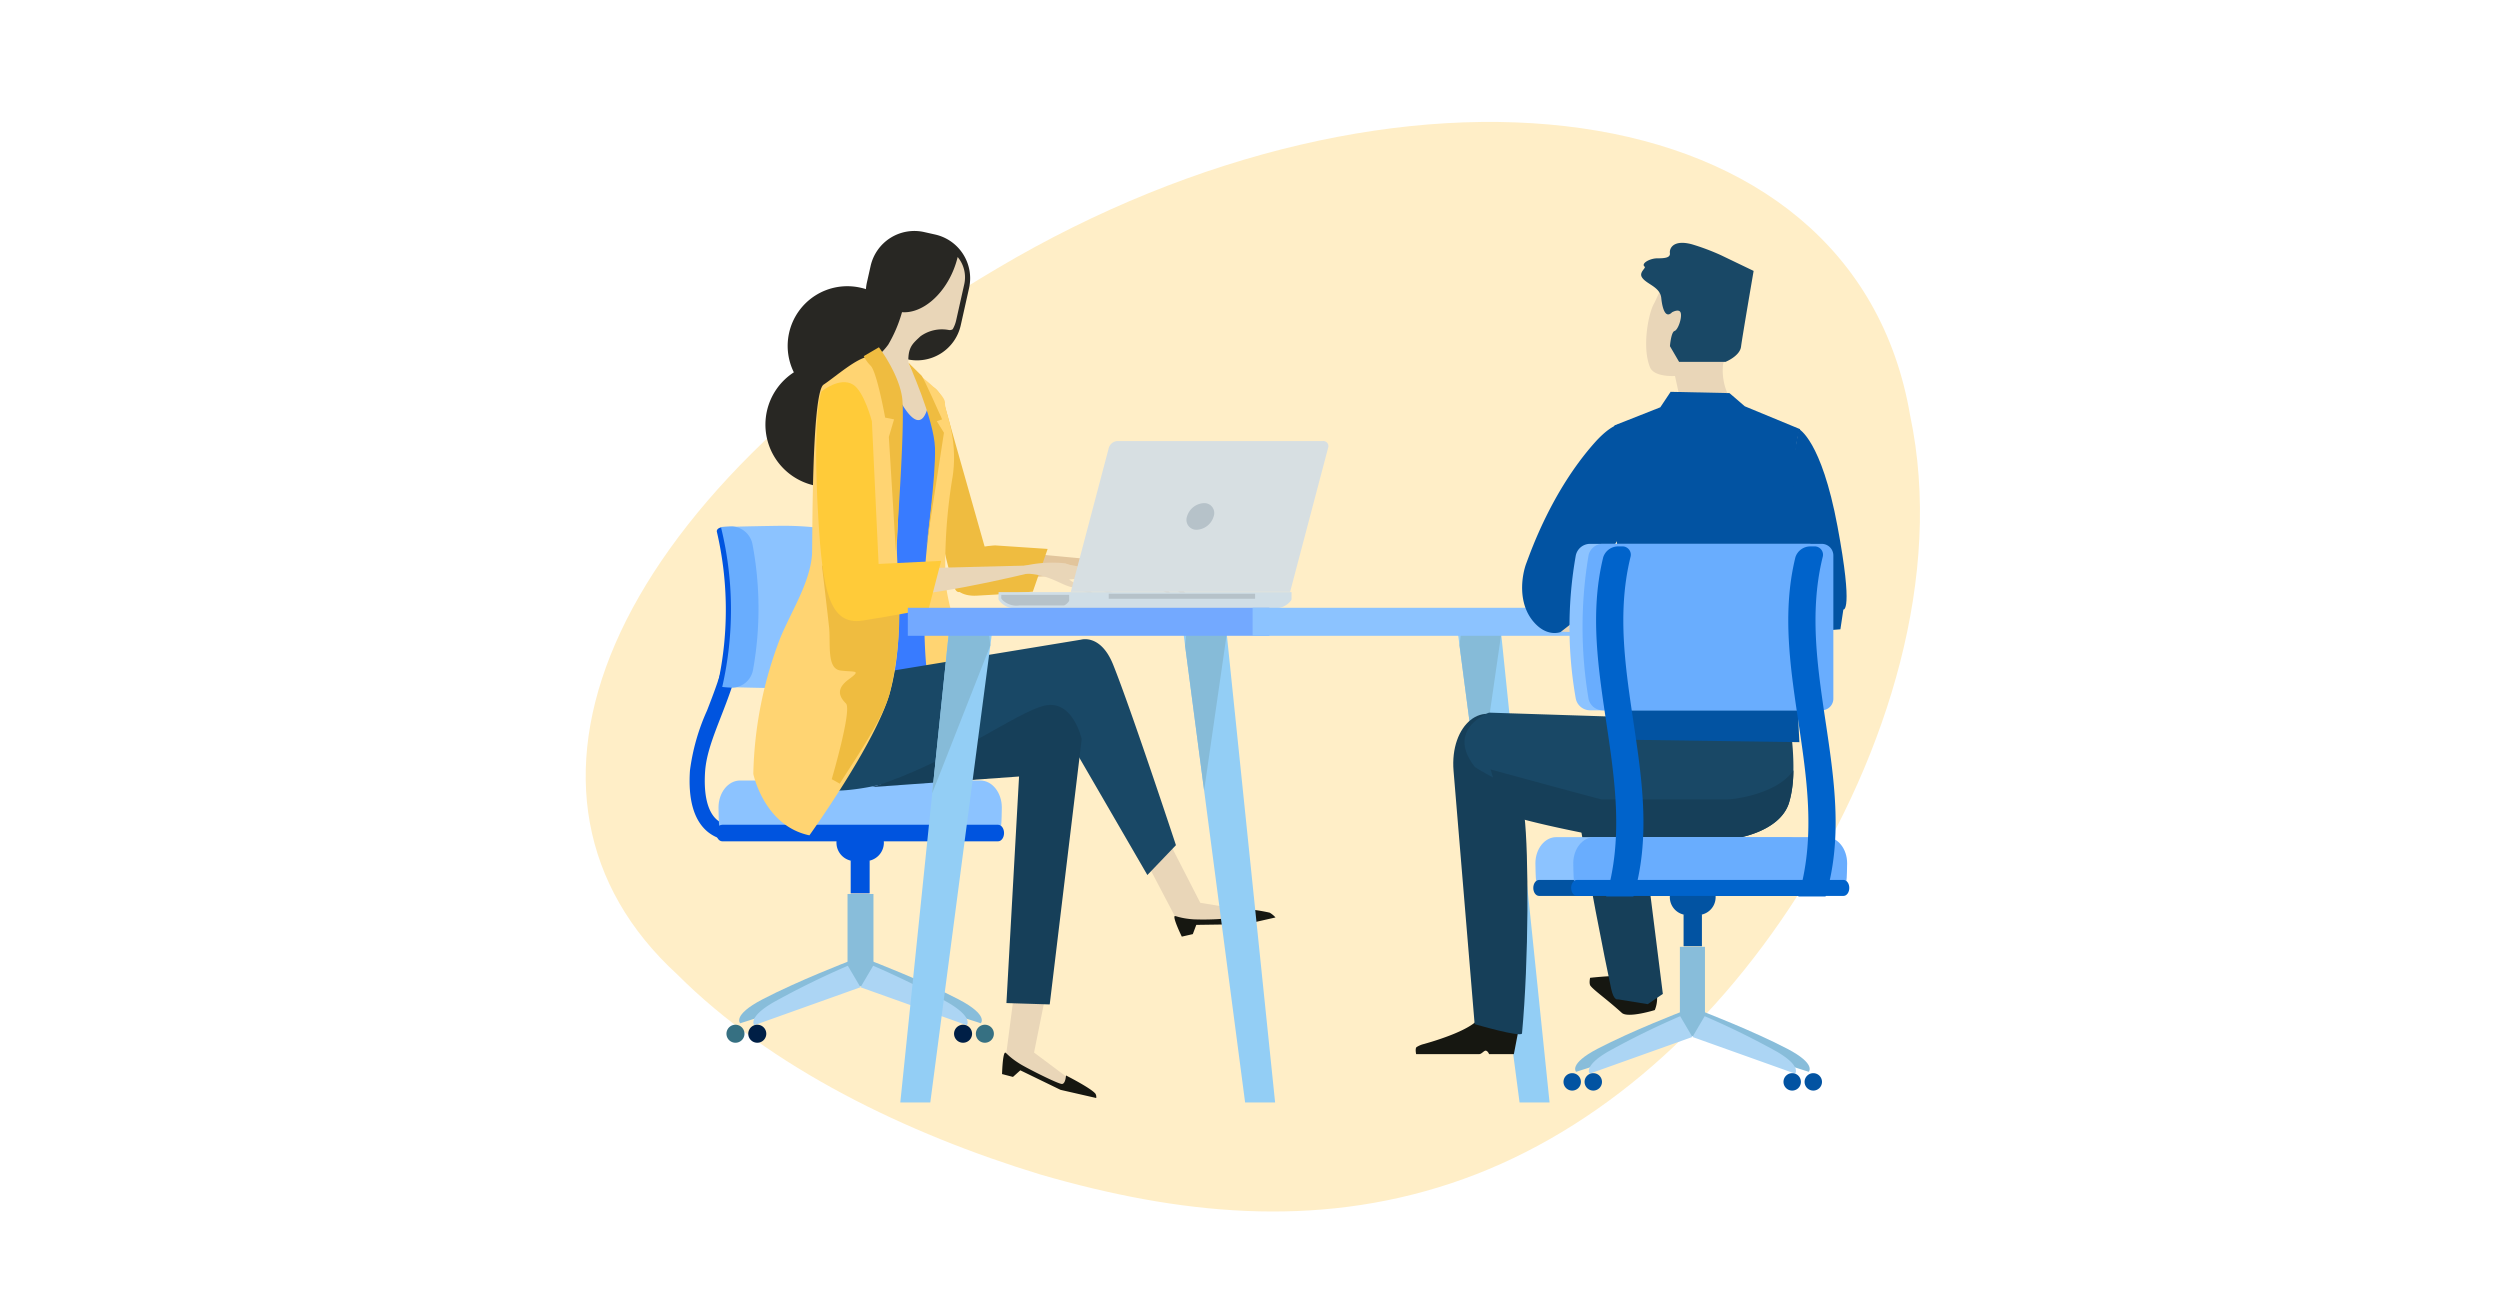 <svg xmlns="http://www.w3.org/2000/svg" xmlns:xlink="http://www.w3.org/1999/xlink" width="350" height="184" viewBox="0 0 350 184">
  <defs>
    <clipPath id="clip-path">
      <rect id="長方形_3906" data-name="長方形 3906" width="350" height="184" transform="translate(0 85)" fill="#ffd3d3"/>
    </clipPath>
    <clipPath id="clip-path-2">
      <rect id="長方形_3802" data-name="長方形 3802" width="186.796" height="152.548" fill="none"/>
    </clipPath>
  </defs>
  <g id="マスクグループ_1" data-name="マスクグループ 1" transform="translate(0 -85)" clip-path="url(#clip-path)">
    <g id="グループ_9" data-name="グループ 9" transform="translate(82 102.068)">
      <g id="グループ_839" data-name="グループ 839" clip-path="url(#clip-path-2)">
        <path id="パス_9207" data-name="パス 9207" d="M185.412,41.063c4.751,22.47-3.286,47.529-15.66,67.1-12.632,19.807-29.606,34.128-48.627,40.439-19.206,6.371-38.244,4.323-57.4-1.217-18.891-5.757-37.9-15.005-50.908-28.031C-14.129,94.684,1.675,53.5,57.7,20.456,113.357-12.5,177.439-5.635,185.412,41.063" transform="translate(0 0)" fill="#ffeec7"/>
        <path id="パス_9208" data-name="パス 9208" d="M44.239,204.934a5.563,5.563,0,0,1-3.676-1.329c-1.846-1.606-2.645-4.463-2.378-8.489a29.485,29.485,0,0,1,2.385-8.384c1.906-4.9,4.067-10.456,2.936-17.8l2.1-.323c1.216,7.909-1.153,14-3.056,18.9-1.118,2.876-2.086,5.362-2.245,7.755-.216,3.266.347,5.592,1.634,6.729a3.519,3.519,0,0,0,2.807.789l.426,2.081a4.856,4.856,0,0,1-.932.079" transform="translate(-23.592 -104.309)" fill="#0054df"/>
        <path id="パス_9209" data-name="パス 9209" d="M71.778,308.052l2.069,3.153-17.371,5.565s-1.161-1.109,3.1-3.338c4.962-2.6,12.2-5.38,12.2-5.38" transform="translate(-34.85 -190.579)" fill="#88bdda"/>
        <path id="パス_9210" data-name="パス 9210" d="M101.571,308.052,99.5,311.2l17.369,5.565s1.161-1.109-3.1-3.338c-4.962-2.6-12.2-5.38-12.2-5.38" transform="translate(-61.558 -190.579)" fill="#88bdda"/>
        <rect id="長方形_3795" data-name="長方形 3795" width="3.629" height="12.922" transform="translate(36.655 108.091)" fill="#88bdda"/>
        <path id="パス_9211" data-name="パス 9211" d="M74.777,309.794l1.77,3.009L61.68,318.113s-.993-1.059,2.654-3.186a116.353,116.353,0,0,1,10.444-5.132" transform="translate(-38.082 -191.656)" fill="#acd5f4"/>
        <path id="パス_9212" data-name="パス 9212" d="M102.662,309.794l-1.769,3.009,14.87,5.309s.991-1.059-2.656-3.186a116.2,116.2,0,0,0-10.445-5.132" transform="translate(-62.418 -191.656)" fill="#acd5f4"/>
        <path id="パス_9213" data-name="パス 9213" d="M62.2,332.7a1.261,1.261,0,1,1-1.261-1.261A1.261,1.261,0,0,1,62.2,332.7" transform="translate(-36.92 -205.044)" fill="#001f46"/>
        <path id="パス_9214" data-name="パス 9214" d="M137.749,332.7a1.261,1.261,0,1,1-1.262-1.261,1.262,1.262,0,0,1,1.262,1.261" transform="translate(-83.659 -205.044)" fill="#001f46"/>
        <path id="パス_9215" data-name="パス 9215" d="M54.193,332.7a1.261,1.261,0,1,1-1.261-1.261,1.261,1.261,0,0,1,1.261,1.261" transform="translate(-31.967 -205.044)" fill="#367082"/>
        <path id="パス_9216" data-name="パス 9216" d="M145.755,332.7a1.261,1.261,0,1,1-1.261-1.261,1.261,1.261,0,0,1,1.261,1.261" transform="translate(-88.612 -205.044)" fill="#367082"/>
        <rect id="長方形_3796" data-name="長方形 3796" width="2.654" height="4.647" transform="translate(37.097 103.355)" fill="#0054df"/>
        <path id="パス_9217" data-name="パス 9217" d="M98.694,260.392a2.591,2.591,0,0,1-2.59,2.59h-1.46a2.589,2.589,0,1,1,0-5.178H96.1a2.589,2.589,0,0,1,2.59,2.588" transform="translate(-56.951 -159.492)" fill="#0054df"/>
        <path id="パス_9218" data-name="パス 9218" d="M88.317,248.116c.064-.3.1-2.215.1-2.544,0-2.091-1.351-3.785-3.018-3.785H51.77c-1.667,0-3.018,1.694-3.018,3.785,0,.328.037,2.239.1,2.544Z" transform="translate(-30.161 -149.584)" fill="#8cc3ff"/>
        <path id="パス_9219" data-name="パス 9219" d="M47.939,259.191c0,.64.374,1.159.836,1.159H87.389c.461,0,.836-.519.836-1.159s-.374-1.159-.836-1.159H48.775c-.462,0-.836.519-.836,1.159" transform="translate(-29.658 -159.633)" fill="#0054df"/>
        <path id="パス_9220" data-name="パス 9220" d="M52.618,170.843c.829.061,6.1.154,7.009.165,5.769.069,10.74-1.014,11.016-2.434a49.241,49.241,0,0,0,.149-17.87c-.245-1.42-5.291-2.5-11.182-2.431-.927.011-6.307.1-7.152.167a48.347,48.347,0,0,1,.159,22.4" transform="translate(-32.454 -91.728)" fill="#8cc3ff"/>
        <path id="パス_9221" data-name="パス 9221" d="M49.144,148.712c-.646.007-1.1.314-1.007.685a48.278,48.278,0,0,1,.18,21.038c-.081.372.366.678,1,.685s1.217-.288,1.3-.66a48.357,48.357,0,0,0-.138-21.089c-.088-.373-.683-.667-1.33-.659" transform="translate(-29.773 -92.002)" fill="#0054df"/>
        <path id="パス_9222" data-name="パス 9222" d="M49.832,170.966a14.183,14.183,0,0,0,1.512.1,3.036,3.036,0,0,0,2.8-2.491,48.449,48.449,0,0,0-.08-17.6,3.1,3.1,0,0,0-2.871-2.49,14.741,14.741,0,0,0-1.541.1,48.319,48.319,0,0,1,.178,22.378" transform="translate(-30.719 -91.862)" fill="#69adfe"/>
        <path id="パス_9223" data-name="パス 9223" d="M141.884,160.325s.04,1.468,7.169,1.475a133.422,133.422,0,0,0,17.592-1.747L150.2,158.5s-6.315-.294-8.319,1.825" transform="translate(-87.778 -98.049)" fill="#e2c59c"/>
        <path id="パス_9224" data-name="パス 9224" d="M190.225,162.322c3.388.107,4.789,1.852,6.117,2.42a23.585,23.585,0,0,1,2.642,1.4c-.709-1.474-1.8-1.55-2.335-2.036s-.4-.248.81-.3c.688-.029,1.856,1.217,2.7,1.915a2.751,2.751,0,0,0,1.2.664,15,15,0,0,0-1.926-2.27,17.46,17.46,0,0,0-3.341-2.446,13.326,13.326,0,0,0-4.6-.293c-1.828.186-3.714.863-1.273.94" transform="translate(-116.966 -99.799)" fill="#e2c59c"/>
        <path id="パス_9225" data-name="パス 9225" d="M207.031,162.418a18.509,18.509,0,0,1,3.018,1.1c.31.249,1.591,1.682,1.591,1.682a3.389,3.389,0,0,1-1.509-.731,29.453,29.453,0,0,0-3.1-2.049" transform="translate(-128.081 -100.481)" fill="#e2c59c"/>
        <path id="パス_9226" data-name="パス 9226" d="M140.176,155.475s-6.573.187-6.255,4.092c.178,2.219,1.65,3.037,3.636,2.946,3.693-.172,7.883-.565,7.883-.565l2.073-5.981Z" transform="translate(-82.844 -96.186)" fill="#efbc40"/>
        <path id="パス_9227" data-name="パス 9227" d="M131.091,119.827l-5.733-20.242s-.845-2.966-2.424-2.469c-2.278.715-1.245,3.154-1.1,4.584a46.947,46.947,0,0,0,1.825,11.232c1.13,4.357,2.066,9.364,3.085,12.237.7,1.981,2.108-.773,4.118-1.486,3.749-1.332.228-3.855.228-3.855" transform="translate(-75.151 -60.047)" fill="#efbc40"/>
        <path id="パス_9228" data-name="パス 9228" d="M90.76,70.3a8.352,8.352,0,1,1-6.36-9.8,8.265,8.265,0,0,1,6.36,9.8" transform="translate(-45.947 -37.296)" fill="#282723"/>
        <path id="パス_9229" data-name="パス 9229" d="M116.121,53.246A6.281,6.281,0,0,1,108.62,58l-.88-3.254a6.278,6.278,0,0,1-4.754-7.5l.516-2.3a6.28,6.28,0,0,1,7.5-4.755l1.531.344a6.279,6.279,0,0,1,4.755,7.5Z" transform="translate(-63.618 -24.771)" fill="#282723"/>
        <path id="パス_9230" data-name="パス 9230" d="M115.755,49.6a12.494,12.494,0,0,1-.535,1.693c-1.5,3.8-4.562,6.249-7.257,6.031a19.121,19.121,0,0,1-1.932,4.552,9.53,9.53,0,0,1-3.02,2.674c-1.059,2.649,9.544,11.52,10,11.288.961-.492-.763-6.864-2.5-8.837a6.25,6.25,0,0,1-1.661-2.639c-.061-2.187.633-2.652,1.687-3.654a5.14,5.14,0,0,1,3.961-.892.717.717,0,0,0,.567-.111,4.4,4.4,0,0,0,.479-1.238l1.133-5.052a4.437,4.437,0,0,0-.922-3.815" transform="translate(-63.682 -30.688)" fill="#e9d6b8"/>
        <path id="パス_9231" data-name="パス 9231" d="M107.723,136.219A21.615,21.615,0,0,0,111.2,138.9c1.021.292,3.883-.945,3.883-.945s-.79-12.755-.5-17.809,1.481-6.516,1.346-8.078c-.22-2.5,1.807-3.77,1.208-5.672s-2.1-8.74-2.206-7.791c-.881,8.085-3.982,1.85-4.6.873-.341-.537-2.615,36.743-2.615,36.743" transform="translate(-66.644 -60.946)" fill="#387bff"/>
        <path id="パス_9232" data-name="パス 9232" d="M121.539,92.745s3.595,2.635,3.546,3.852,1.857,4.816,1.085,10.223a74.828,74.828,0,0,0-1.028,14.259c.18,3.939,2,7.352,2.057,12.2.049,3.8-.821,4.136-.821,4.136a3.148,3.148,0,0,1-3.084-.678c-1.41-1.3-1.159-14.3-.946-17.57s1.234-10.98,1.47-13.23a23.843,23.843,0,0,0-.294-6.322,26.806,26.806,0,0,0-1.509-5.481c-.071-.175-1-.922-1.064-1.06-.256-.59.294-.661.588-.331" transform="translate(-74.787 -57.256)" fill="#ffd472"/>
        <path id="パス_9233" data-name="パス 9233" d="M83.332,98.693a8.724,8.724,0,1,1-6.644-10.241,8.633,8.633,0,0,1,6.644,10.241" transform="translate(-40.897 -54.587)" fill="#282723"/>
        <path id="パス_9234" data-name="パス 9234" d="M155.689,311.818l-1.631,12.507,7.049,3.234,3.913.824-6.945-5.184,2.272-11.284Z" transform="translate(-95.309 -192.909)" fill="#e9d6b8"/>
        <path id="パス_9235" data-name="パス 9235" d="M152.847,344.677l1.529.4,1.028-.924,5.631,2.735,4.995,1.142a.918.918,0,0,0-.106-.6c-.629-.792-4.125-2.557-4.125-2.557s-.057,1.16-.554,1.191-4.812-2.156-5.81-2.765c-1.718-1.05-2.039-1.7-2.17-1.621-.346.215-.417,3-.417,3" transform="translate(-94.56 -211.376)" fill="#161711"/>
        <path id="パス_9236" data-name="パス 9236" d="M202.953,264.1l5.6,10.659,7.748-.381,3.853-1.07-8.555-1.4-4.67-9.107Z" transform="translate(-125.559 -162.583)" fill="#e9d6b8"/>
        <path id="パス_9237" data-name="パス 9237" d="M217.156,292.748l1.54-.351.486-1.293,6.946-.1,4.146-.941a3.49,3.49,0,0,0-.811-.668,23.674,23.674,0,0,0-4.2-.564s.345.906-.082,1.167a35.429,35.429,0,0,1-6.367.33c-2.009-.138-2.594-.568-2.672-.436-.209.351,1.014,2.855,1.014,2.855" transform="translate(-133.703 -178.688)" fill="#161711"/>
        <path id="パス_9238" data-name="パス 9238" d="M79.643,182.619l4.179,1.817,1.816,5.451,26.879-4.425s2.738-.843,4.481,3.479c2.481,6.157,8.8,25.293,8.8,25.293l-4,4.179L109.26,196.792S83.57,208.841,75.1,206.24c-3.251-1-5.733-6.739-5.27-12.538a74.546,74.546,0,0,1,1.272-8.721Z" transform="translate(-43.167 -112.979)" fill="#194866"/>
        <path id="パス_9239" data-name="パス 9239" d="M105.183,225.543l20.557-1.478-1.768,31.719,6.061.192,4.478-37.147s-1.209-5.529-5.134-4.7-13.426,8.113-24.2,11.409" transform="translate(-65.072 -132.423)" fill="#163f59"/>
        <path id="パス_9240" data-name="パス 9240" d="M69.39,153.095s9.26-12.918,11.221-19.825c2.341-8.246.829-18.051,1.036-21.383.38-6.122.294-17.935.376-19.4a5.4,5.4,0,0,0-1.038-2.976s-1.144-3.744-3.216-3.468c-1.823.243-4.634,2.78-6.4,3.957-1.724,1.149-1.53,22.726-1.617,23.813-.311,3.92-2.79,7.726-4.408,11.557a55.969,55.969,0,0,0-3.812,19.127s1.5,7.271,7.855,8.6" transform="translate(-38.069 -53.219)" fill="#ffd472"/>
        <path id="パス_9241" data-name="パス 9241" d="M98.418,166.082s.226,1.576,8.674.645,20.652-4.2,20.652-4.2l-19.678.493s-7.52.516-9.648,3.064" transform="translate(-60.887 -100.547)" fill="#e9d6b8"/>
        <path id="パス_9242" data-name="パス 9242" d="M155.766,163.354c4.031-.331,5.9,1.364,7.538,1.8a29.327,29.327,0,0,1,3.3,1.162c-1.015-1.493-2.321-1.432-3.01-1.886s-.5-.213.925-.428c.811-.123,2.344,1.068,3.433,1.708a3.423,3.423,0,0,0,1.506.559,16.59,16.59,0,0,0-2.554-2.192,20.71,20.71,0,0,0-4.252-2.2,17.346,17.346,0,0,0-5.487.292c-2.147.44-4.3,1.419-1.4,1.18" transform="translate(-95.495 -100.078)" fill="#e9d6b8"/>
        <path id="パス_9243" data-name="パス 9243" d="M175.557,162.3a23.492,23.492,0,0,1,3.707.787c.4.226,2.084,1.6,2.084,1.6a4.238,4.238,0,0,1-1.874-.589,35.606,35.606,0,0,0-3.917-1.8" transform="translate(-108.61 -100.411)" fill="#e9d6b8"/>
        <path id="パス_9244" data-name="パス 9244" d="M97.466,166.694,86.71,162.837s.748,6.234,1,8.6-.374,5.86,1.621,6.109,2.992-.125,1.122,1.247-1.247,2.493-.374,3.366-1.994,10.6-1.994,10.6.283.145,1.122.624c2.658-4.2,5.953-8.967,6.982-12.593a47.323,47.323,0,0,0,1.281-14.1" transform="translate(-53.644 -100.74)" fill="#efbc40"/>
        <path id="パス_9245" data-name="パス 9245" d="M93.346,121l-.939-19.968s-1.077-4.184-2.646-5.145c-1.861-1.139-4.419.973-4.419.973s-1.311,3.118-.431,17.843c.588,9.848,1.5,14.947,6.166,14.228,4.357-.672,9.279-1.647,9.279-1.647l1.748-6.718Z" transform="translate(-52.342 -59.115)" fill="#ffcb39"/>
        <path id="パス_9246" data-name="パス 9246" d="M151.545,173.646l-.017-.031.017-.991h41.014v.991a.055.055,0,0,1,0,.031l-.1.185a2.7,2.7,0,0,1-2.557,1.014H154.207a2.7,2.7,0,0,1-2.556-1.014Z" transform="translate(-93.744 -106.795)" fill="#d0dee6"/>
        <path id="パス_9247" data-name="パス 9247" d="M162.059,174.443a.037.037,0,0,1,0,.027l-.1.149a1.67,1.67,0,0,1-.6.5h-6.237a2.844,2.844,0,0,1-2.459-.818l-.1-.151a.178.178,0,0,1-.019-.025l.011-.488h9.5Z" transform="translate(-94.374 -107.424)" fill="#b6c2c9"/>
        <rect id="長方形_3797" data-name="長方形 3797" width="20.494" height="0.7" transform="translate(73.221 66.058)" fill="#b6c2c9"/>
        <path id="パス_9248" data-name="パス 9248" d="M178.089,138.272l5.317-20.152a1.339,1.339,0,0,1,1.216-.964H213.4a.717.717,0,0,1,.709.964l-5.317,20.152Z" transform="translate(-110.176 -72.479)" fill="#d7dfe2"/>
        <path id="パス_9249" data-name="パス 9249" d="M220.654,141.819a1.388,1.388,0,0,0,1.371,1.863,2.593,2.593,0,0,0,2.355-1.863,1.387,1.387,0,0,0-1.371-1.865,2.594,2.594,0,0,0-2.355,1.865" transform="translate(-136.469 -86.584)" fill="#b6c2c9"/>
        <path id="パス_9250" data-name="パス 9250" d="M328.54,251.166h4.2l-6.926-67.079h-6.087Z" transform="translate(-197.801 -113.887)" fill="#93cef5"/>
        <path id="パス_9251" data-name="パス 9251" d="M320.789,187.179l2.67,20.314,3.166-21.894-.155-1.513h-5.32Z" transform="translate(-198.458 -113.887)" fill="#86bbd8"/>
        <path id="パス_9252" data-name="パス 9252" d="M227.78,251.166h4.2l-6.926-67.079h-6.086Z" transform="translate(-135.464 -113.887)" fill="#93cef5"/>
        <path id="パス_9253" data-name="パス 9253" d="M220.028,187.179l2.669,20.314,3.168-21.894-.157-1.513h-5.32Z" transform="translate(-136.122 -113.887)" fill="#86bbd8"/>
        <path id="パス_9254" data-name="パス 9254" d="M119.692,251.166h-4.2l6.927-67.079h6.087Z" transform="translate(-71.451 -113.887)" fill="#93cef5"/>
        <path id="パス_9255" data-name="パス 9255" d="M135.338,187.179l-8.147,20.7L129.5,185.6l.156-1.513h5.32Z" transform="translate(-78.688 -113.887)" fill="#86bbd8"/>
        <rect id="長方形_3798" data-name="長方形 3798" width="50.611" height="3.921" transform="translate(45.094 68.022)" fill="#73a9ff"/>
        <rect id="長方形_3799" data-name="長方形 3799" width="57.469" height="3.921" transform="translate(93.364 68.022)" fill="#8cc3ff"/>
        <path id="パス_9256" data-name="パス 9256" d="M104.2,82.733s2.743,3.616,3.241,6.982-.872,21.571-.872,21.571l-.979-16,.729-2.457-1.246-.249s-1.122-6.234-2-7.232a5.308,5.308,0,0,1-1-1.371Z" transform="translate(-63.151 -51.183)" fill="#efbc40"/>
        <path id="パス_9257" data-name="パス 9257" d="M118.446,88.315s3.606,7.97,3.732,11.961-1.247,14.089-1.247,14.089l2.5-16.212-1-1.621.748-.249s-2.613-5.864-2.868-6.109c-1.463-1.408-1.868-1.858-1.868-1.858" transform="translate(-73.278 -54.637)" fill="#efbc40"/>
        <path id="パス_9258" data-name="パス 9258" d="M319.106,329.394l-.653,3.4h-3.469s-.193-.482-.485-.482c-.249,0-.567.482-.9.482H304.77s-.157-.715.035-.962a3.375,3.375,0,0,1,1.064-.455c1.793-.5,6.921-2.076,7.812-3.789,1.086-2.083,5.423,1.8,5.423,1.8" transform="translate(-188.511 -202.286)" fill="#161711"/>
        <path id="パス_9259" data-name="パス 9259" d="M326.643,218.935s.993,5.555,1.817,12.655c.608,5.213.624,20.1-.338,30.444-.058.633-6.633-1.293-6.633-1.293s-2.4-28.947-2.95-35.428,4.158-10.418,8.1-6.378" transform="translate(-197.04 -134.433)" fill="#163f59"/>
        <path id="パス_9260" data-name="パス 9260" d="M368.7,314.91c-.264-.316-.072-1.149-.072-1.149s4.567-.509,6.036-.162a7.537,7.537,0,0,1,1.634.768c.1.058.282.408.384.466.183.109.28-.075.435.023a5.278,5.278,0,0,1,.7.483,4.37,4.37,0,0,1-.131,2.939s-3.76,1.169-4.617.393c-2.179-1.971-3.8-3.069-4.367-3.762" transform="translate(-228.013 -193.936)" fill="#161711"/>
        <path id="パス_9261" data-name="パス 9261" d="M365.14,233.69s-3.638-2.126-2.711,3.576c2.237,13.757,4.294,23.843,5.257,28.41.374,1.775.947,1.494.947,1.494l4.181.679,2.11-1.438-3.906-31.1Z" transform="translate(-224.126 -144.334)" fill="#163f59"/>
        <path id="パス_9262" data-name="パス 9262" d="M324.033,222.742c.549.715,19.272,10.177,20.136,10.177h15.392c.866,0,7.122-.916,8.48-5.028,1.435-4.348,0-12.094,0-12.094a1.6,1.6,0,0,0-1.566-1.629H347.3c-.865,0-2.61.729-2.61,1.629l-18.62-.6s-6.114,2.243-2.039,7.542" transform="translate(-199.599 -132.497)" fill="#194866"/>
        <path id="パス_9263" data-name="パス 9263" d="M365.376,241.919h-17.62c-.186,0-15.4-4.149-15.569-4.2l1.834,5.91c0,.9,15.2,3.859,16.059,3.859h15.392c.866,0,7.122-.915,8.479-5.028a16.115,16.115,0,0,0,.633-4.616c-2.2,3.3-8.3,4.073-9.21,4.073" transform="translate(-205.51 -147.068)" fill="#163f59"/>
        <path id="パス_9264" data-name="パス 9264" d="M394.184,69.609l-.831-3.757s-2.929.205-3.5-1.232c-1.151-2.881-.188-7.487.5-8.779,1.976-3.673,2.812-10.109,12.044-4.991,3.513,1.947-1.911,11.383-2.315,13.427a8.008,8.008,0,0,0,.8,4.393l-2.16,1.476Z" transform="translate(-240.857 -30.282)" fill="#e9d6b8"/>
        <path id="パス_9265" data-name="パス 9265" d="M357.367,170.79l15.834,5.619s-18.672,1.342-18.742.257c-.394-5.963,2.908-5.876,2.908-5.876" transform="translate(-219.269 -105.66)" fill="#e9d6b8"/>
        <path id="パス_9266" data-name="パス 9266" d="M440.09,112.733s3.151,1.493,5.417,13.618.823,11.662.823,11.662l-.413,2.762-5.887.491L436.848,130.8Z" transform="translate(-270.26 -69.743)" fill="#0253a2"/>
        <path id="パス_9267" data-name="パス 9267" d="M402.48,104.318l-7.755-3.206-2.14-1.845-8.243-.18-1.444,2.167-6.39,2.525s-1.576,2.259-.2,10.646c1.519,9.294-.026,33.339-.026,33.339l26.089.372s-2.152-39.306.114-43.817" transform="translate(-232.456 -61.3)" fill="#0253a2"/>
        <path id="パス_9268" data-name="パス 9268" d="M358.788,111.007s-1.438-1.46-4.939,2.508c-5.975,6.767-8.866,15.158-9.483,16.782s-1.316,5.632,1.13,8.331c1.866,2.066,3.669,1.3,3.669,1.3l5.707-4.458-1.835-.927-1.25-.093a89.883,89.883,0,0,0,7-9.979c3.092-5.231,0-13.463,0-13.463" transform="translate(-212.68 -68.513)" fill="#0253a2"/>
        <path id="パス_9269" data-name="パス 9269" d="M391.83,54.111s1.046-.585,1.206.145-.4,2.341-.883,2.489-.639,2.12-.639,2.12l1.282,2.2h6.5s2.007-.806,2.171-2.123S403.23,48.33,403.23,48.33l-4.575-2.2a31.945,31.945,0,0,0-4.1-1.536c-2.586-.675-3.13.585-3.047,1.243s-.725.732-1.768.732-2.33.73-1.768,1.17c.234.182-.8.761-.394,1.459.59,1,2.561,1.322,2.723,2.933.071.729.4,3.145,1.523,1.976" transform="translate(-239.722 -27.471)" fill="#194866"/>
        <path id="パス_9270" data-name="パス 9270" d="M348.759,268.692c-.063-.294-.1-2.142-.1-2.459,0-2.021,1.306-3.659,2.918-3.659h32.506c1.611,0,2.918,1.637,2.918,3.659,0,.317-.036,2.165-.1,2.459Z" transform="translate(-215.702 -162.443)" fill="#8cc3ff"/>
        <path id="パス_9271" data-name="パス 9271" d="M386.818,279.4c0,.618-.361,1.118-.807,1.118H348.683c-.446,0-.807-.5-.807-1.118s.362-1.121.807-1.121h37.327c.446,0,.807.5.807,1.121" transform="translate(-215.216 -172.158)" fill="#0253a2"/>
        <path id="パス_9272" data-name="パス 9272" d="M406.966,326.63l-2,3.048,16.79,5.379s1.121-1.074-3-3.227c-4.8-2.51-11.792-5.2-11.792-5.2" transform="translate(-250.536 -202.072)" fill="#88bdda"/>
        <path id="パス_9273" data-name="パス 9273" d="M378.169,326.63l2,3.048-16.79,5.379s-1.121-1.074,3-3.227c4.8-2.51,11.794-5.2,11.794-5.2" transform="translate(-224.72 -202.072)" fill="#88bdda"/>
        <rect id="長方形_3800" data-name="長方形 3800" width="3.509" height="12.492" transform="translate(153.185 115.488)" fill="#88bdda"/>
        <path id="パス_9274" data-name="パス 9274" d="M408.023,328.312l-1.711,2.908,14.372,5.134s.961-1.024-2.565-3.081a112.382,112.382,0,0,0-10.1-4.962" transform="translate(-251.368 -203.113)" fill="#acd5f4"/>
        <path id="パス_9275" data-name="パス 9275" d="M381.065,328.312l1.711,2.908L368.4,336.354s-.96-1.024,2.566-3.081a112.243,112.243,0,0,1,10.1-4.962" transform="translate(-227.841 -203.113)" fill="#acd5f4"/>
        <path id="パス_9276" data-name="パス 9276" d="M439.735,350.45a1.219,1.219,0,1,0,1.219-1.22,1.218,1.218,0,0,0-1.219,1.22" transform="translate(-272.046 -216.054)" fill="#0253a2"/>
        <path id="パス_9277" data-name="パス 9277" d="M366.706,350.45a1.219,1.219,0,1,0,1.22-1.22,1.22,1.22,0,0,0-1.22,1.22" transform="translate(-226.866 -216.054)" fill="#0253a2"/>
        <path id="パス_9278" data-name="パス 9278" d="M447.475,350.45a1.219,1.219,0,1,0,1.219-1.22,1.219,1.219,0,0,0-1.219,1.22" transform="translate(-276.834 -216.054)" fill="#0253a2"/>
        <path id="パス_9279" data-name="パス 9279" d="M358.968,350.45a1.219,1.219,0,1,0,1.22-1.22,1.219,1.219,0,0,0-1.22,1.22" transform="translate(-222.078 -216.054)" fill="#0253a2"/>
        <rect id="長方形_3801" data-name="長方形 3801" width="2.566" height="4.492" transform="translate(153.702 110.911)" fill="#0253a2"/>
        <path id="パス_9280" data-name="パス 9280" d="M398.006,280.559a2.5,2.5,0,0,0,2.5,2.5h1.412a2.5,2.5,0,1,0,0-5h-1.412a2.5,2.5,0,0,0-2.5,2.5" transform="translate(-246.23 -172.022)" fill="#0253a2"/>
        <path id="パス_9281" data-name="パス 9281" d="M362.657,268.692c-.062-.294-.1-2.142-.1-2.459,0-2.021,1.306-3.659,2.918-3.659h32.506c1.611,0,2.917,1.637,2.917,3.659,0,.317-.036,2.165-.1,2.459Z" transform="translate(-224.3 -162.443)" fill="#69adfe"/>
        <path id="パス_9282" data-name="パス 9282" d="M400.714,279.4c0,.618-.362,1.118-.807,1.118H362.579c-.445,0-.807-.5-.807-1.118s.362-1.121.807-1.121h37.328c.445,0,.807.5.807,1.121" transform="translate(-223.813 -172.158)" fill="#0063cb"/>
        <path id="パス_9283" data-name="パス 9283" d="M396.324,176.579a1.616,1.616,0,0,1-1.616,1.629H363.991a2.05,2.05,0,0,1-1.94-1.617,57.427,57.427,0,0,1,0-20.069,2.049,2.049,0,0,1,1.94-1.617h30.717a1.615,1.615,0,0,1,1.616,1.63q-.089,10.018,0,20.043" transform="translate(-223.439 -95.834)" fill="#8cc3ff"/>
        <path id="パス_9284" data-name="パス 9284" d="M401.076,176.577a1.631,1.631,0,0,1-1.63,1.631H368.729a2.028,2.028,0,0,1-1.927-1.617,60.452,60.452,0,0,1,0-20.068,2.031,2.031,0,0,1,1.927-1.618h30.717a1.633,1.633,0,0,1,1.63,1.631Z" transform="translate(-226.407 -95.834)" fill="#69adfe"/>
        <path id="パス_9285" data-name="パス 9285" d="M376.159,204.853c4.728-15.83-4.29-31.661-.413-47.491a1.171,1.171,0,0,0-1.219-1.518h-.55a2.19,2.19,0,0,0-2.043,1.518c-3.877,15.83,5.141,31.661.412,47.491Z" transform="translate(-229.484 -96.414)" fill="#0063cb"/>
        <path id="パス_9286" data-name="パス 9286" d="M446.71,204.853c4.728-15.83-4.29-31.661-.412-47.491a1.17,1.17,0,0,0-1.218-1.518h-.551a2.19,2.19,0,0,0-2.043,1.518c-3.877,15.83,5.141,31.661.412,47.491Z" transform="translate(-273.13 -96.414)" fill="#0063cb"/>
      </g>
    </g>
  </g>
</svg>
